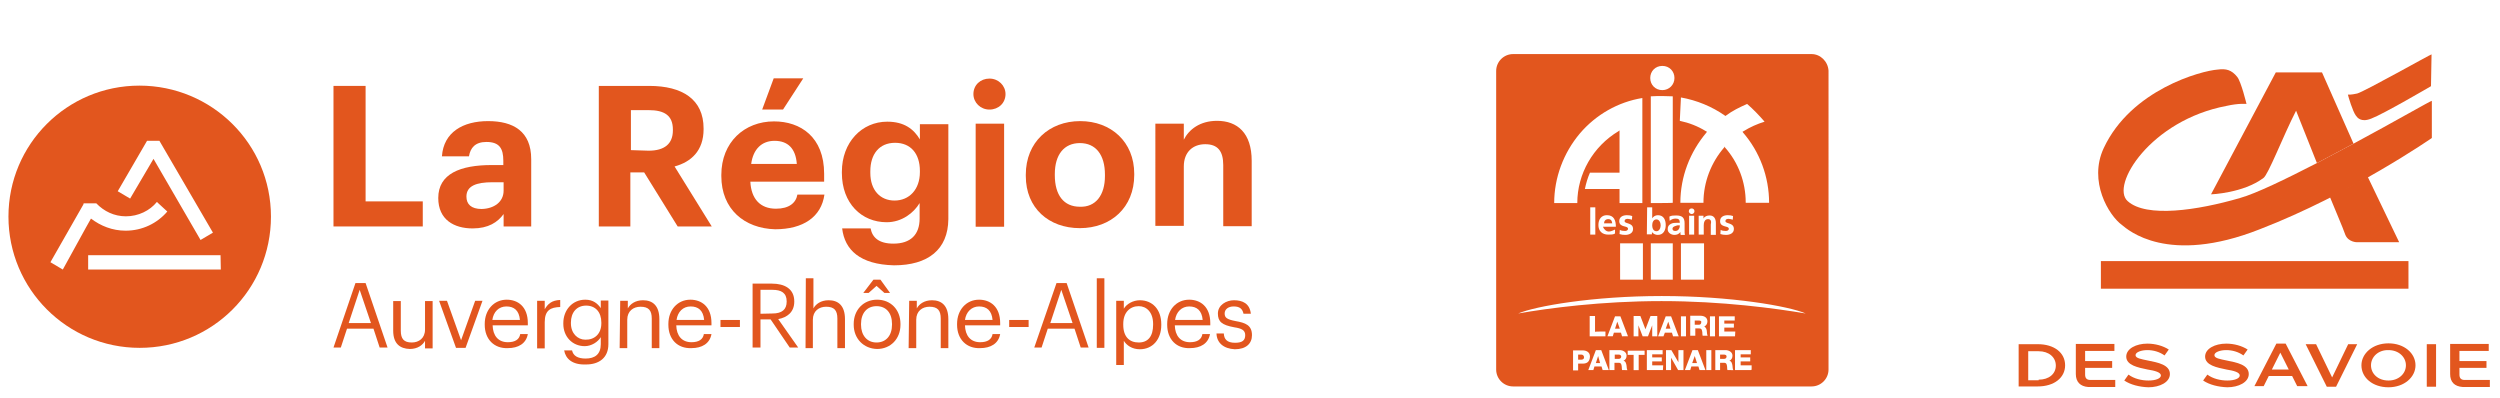 <?xml version="1.0" encoding="utf-8"?>
<!-- Generator: Adobe Illustrator 28.3.0, SVG Export Plug-In . SVG Version: 6.00 Build 0)  -->
<svg version="1.1" id="Calque_1" xmlns="http://www.w3.org/2000/svg" xmlns:xlink="http://www.w3.org/1999/xlink" x="0px" y="0px"
	 viewBox="0 0 887.6 141.2" style="enable-background:new 0 0 887.6 141.2;" xml:space="preserve">
<style type="text/css">
	.st0{fill:#E2561E;}
</style>
<g id="Calque_1_00000114775478719074074700000012129318039620835480_">
	<g>
		<polygon class="st0" points="118.4,30.5 129.8,30.5 129.8,71.5 150.1,71.5 150.1,80.4 118.4,80.4 		"/>
		<path class="st0" d="M155.6,70.3c0-8.6,7.8-11.7,19-11.7h4.1v-1.5c0-4.3-1.3-6.7-6-6.7c-4,0-5.7,2.1-6.2,5.1h-9.6
			c0.6-8.6,7.5-12.5,16.4-12.5s15.3,3.6,15.3,13.5v23.9h-9.8v-4.4c-2.1,2.9-5.4,5.1-11,5.1C161.2,81.1,155.6,78,155.6,70.3
			 M178.8,67.7v-3h-3.9c-5.8,0-9.3,1.3-9.3,5.1c0,2.7,1.7,4.4,5.4,4.4C175.4,74.1,178.8,71.7,178.8,67.7"/>
		<path class="st0" d="M212.6,30.5h17.9c11.8,0,19.3,4.8,19.3,15.1v0.3c0,7.6-4.4,11.6-10.3,13.2l13.2,21.3h-12.1l-11.9-19.2h-4.9
			v19.2h-11.2L212.6,30.5C212.5,30.5,212.6,30.5,212.6,30.5z M230.3,53.5c5.7,0,8.6-2.5,8.6-7.2V46c0-5-3-6.9-8.6-6.9H224v14.2
			L230.3,53.5L230.3,53.5z"/>
		<path class="st0" d="M256.1,62.5v-0.4c0-11.6,8.2-19,18.7-19c9.4,0,17.8,5.5,17.8,18.6v2.8h-26.2c0.3,6.1,3.5,9.6,9.1,9.6
			c4.7,0,7.1-2.1,7.6-5h9.6c-1.1,7.9-7.5,12.3-17.5,12.3C264.3,81.1,256.1,74.3,256.1,62.5 M282.9,58.2c-0.4-5.5-3.2-8.2-7.9-8.2
			c-4.6,0-7.6,3-8.3,8.2H282.9z M274.7,27.8h10.5L278,38.9h-7.4L274.7,27.8z"/>
		<path class="st0" d="M299,81.1h10.1c0.6,3.2,2.9,5.4,8.1,5.4c6.1,0,9.3-3.2,9.3-8.9v-5.5c-2.1,3.5-6.3,6.8-11.7,6.8
			c-8.9,0-15.9-6.7-15.9-17.5V61c0-10.5,7.1-17.8,16.1-17.8c6,0,9.4,2.6,11.6,6.3v-5.4h10.1v33.7c-0.1,10.8-7.2,16.4-19.3,16.4
			C305.3,93.9,299.9,88.7,299,81.1 M326.6,61.1v-0.4c0-6.2-3.3-10-8.8-10c-5.7,0-8.8,4.1-8.8,10.1v0.6c0,6.1,3.5,9.8,8.6,9.8
			C322.8,71.2,326.6,67.3,326.6,61.1"/>
		<path class="st0" d="M345.6,33.4c0-3.2,2.5-5.5,5.7-5.5s5.7,2.5,5.7,5.5c0,3.2-2.5,5.5-5.7,5.5C348.1,38.9,345.6,36.4,345.6,33.4
			 M346.4,43.9h10.1v36.6h-10.1V43.9z"/>
		<path class="st0" d="M364.2,62.5V62c0-11.5,8.3-19,19.3-19s19.2,7.4,19.2,18.7v0.4c0,11.6-8.3,18.9-19.3,18.9
			S364.2,73.9,364.2,62.5 M392.3,62.5V62c0-7.1-3.3-11.2-8.9-11.2s-8.9,4.1-8.9,11v0.4c0,7.1,3.2,11.2,8.9,11.2
			C389,73.6,392.3,69.3,392.3,62.5"/>
		<path class="st0" d="M410.2,43.9h10.1v5.7c1.8-3.6,5.7-6.7,11.8-6.7c7.2,0,12.3,4.3,12.3,14.2v23.2h-10.1V58.6c0-5-2-7.4-6.4-7.4
			c-4.3,0-7.6,2.7-7.6,7.9v21.1h-10.1L410.2,43.9L410.2,43.9z"/>
	</g>
	<g>
		<path class="st0" d="M126.2,100.5h3.6l7.8,22.9h-2.8l-2.2-6.7h-9.4l-2.2,6.7h-2.6L126.2,100.5z M123.8,114.7h7.9l-4-11.8
			L123.8,114.7z"/>
		<path class="st0" d="M139.6,117.4v-10.5h2.7v10.5c0,2.9,1.1,4.2,3.9,4.2c2.5,0,4.7-1.5,4.7-4.6v-10.1h2.7v16.8h-2.7v-2.7
			c-0.8,1.5-2.6,2.9-5.4,2.9C142,123.8,139.6,122,139.6,117.4"/>
		<polygon class="st0" points="155.9,106.8 158.7,106.8 163.7,120.8 168.7,106.8 171.3,106.8 165.3,123.5 161.9,123.5 		"/>
		<path class="st0" d="M172.1,115.3V115c0-5,3.3-8.6,7.8-8.6c3.9,0,7.5,2.4,7.5,8.3v0.8h-12.5c0.1,3.7,2,6,5.4,6
			c2.6,0,4.1-1,4.4-2.9h2.7c-0.6,3.4-3.4,5-7.1,5C175.5,123.8,172.1,120.5,172.1,115.3 M184.6,113.6c-0.3-3.4-2.1-4.8-4.8-4.8
			c-2.7,0-4.6,1.9-5,4.8H184.6z"/>
		<path class="st0" d="M190.7,106.8h2.7v3c1.1-1.9,2.5-3.2,5.5-3.3v2.5c-3.4,0.1-5.5,1.1-5.5,5.4v9.3h-2.7V106.8z"/>
		<path class="st0" d="M200.3,124.4h2.8c0.4,1.9,2,2.9,4.8,2.9c3.3,0,5.4-1.5,5.4-5.1v-2.5c-1,1.7-3.3,3.2-5.7,3.2
			c-4.4,0-7.6-3.4-7.6-7.9v-0.3c0-4.6,3.2-8.3,7.8-8.3c2.8,0,4.4,1.4,5.5,3v-2.7h2.7v15.5c0,4.9-3.4,7.2-7.9,7.2
			C203.1,129.6,200.8,127.3,200.3,124.4 M213.5,114.8v-0.3c0-3.7-2.1-6-5.4-6c-3.4,0-5.4,2.5-5.4,6v0.3c0,3.6,2.4,5.8,5.1,5.8
			C211,120.7,213.5,118.6,213.5,114.8"/>
		<path class="st0" d="M220.2,106.8h2.7v2.7c0.8-1.5,2.6-2.9,5.4-2.9c3.4,0,5.8,1.9,5.8,6.7v10.3h-2.7v-10.5c0-2.9-1.1-4.2-4-4.2
			c-2.5,0-4.7,1.5-4.7,4.6v10.1h-2.7L220.2,106.8L220.2,106.8z"/>
		<path class="st0" d="M237.3,115.3V115c0-5,3.3-8.6,7.8-8.6c3.9,0,7.5,2.4,7.5,8.3v0.8h-12.5c0.1,3.7,2,6,5.4,6
			c2.6,0,4.1-1,4.4-2.9h2.7c-0.6,3.4-3.4,5-7.1,5C240.6,123.8,237.3,120.5,237.3,115.3 M250,113.6c-0.3-3.4-2.1-4.8-4.8-4.8
			s-4.6,1.9-5,4.8H250z"/>
		<rect x="255.8" y="113.6" class="st0" width="6.9" height="2.5"/>
		<path class="st0" d="M267.2,100.7h6.9c4.4,0,7.9,1.8,7.9,6.3v0.1c0,3.7-2.5,5.6-5.7,6.2l7.1,10.1h-3l-6.8-10H270v10h-2.8
			L267.2,100.7L267.2,100.7z M274.3,111.3c3.3,0,5-1.4,5-4.2V107c0-3-1.9-4.1-5-4.1H270v8.5L274.3,111.3L274.3,111.3z"/>
		<path class="st0" d="M286.1,98.8h2.7v10.7c0.8-1.5,2.6-2.9,5.4-2.9c3.4,0,5.8,1.9,5.8,6.7v10.3h-2.7v-10.5c0-2.9-1.1-4.2-4-4.2
			c-2.5,0-4.7,1.5-4.7,4.6v10.1h-2.6L286.1,98.8L286.1,98.8z"/>
		<path class="st0" d="M303.1,115.3V115c0-5,3.5-8.6,8.3-8.6c4.8,0,8.3,3.5,8.3,8.6v0.3c0,5-3.5,8.6-8.3,8.6
			C306.6,123.8,303.1,120.2,303.1,115.3 M316.7,115.3V115c0-3.9-2.1-6.3-5.5-6.3c-3.4,0-5.5,2.5-5.5,6.3v0.3c0,3.7,2.1,6.3,5.5,6.3
			S316.7,119.1,316.7,115.3 M310.1,99.3h2.5l3.4,4.7h-2l-2.8-2.5l-2.8,2.5h-1.9L310.1,99.3z"/>
		<path class="st0" d="M322.8,106.8h2.7v2.7c0.8-1.5,2.6-2.9,5.4-2.9c3.4,0,5.8,1.9,5.8,6.7v10.3H334v-10.5c0-2.9-1.1-4.2-4-4.2
			c-2.5,0-4.7,1.5-4.7,4.6v10.1h-2.7L322.8,106.8L322.8,106.8z"/>
		<path class="st0" d="M339.8,115.3V115c0-5,3.3-8.6,7.8-8.6c3.9,0,7.5,2.4,7.5,8.3v0.8h-12.5c0.1,3.7,2,6,5.4,6
			c2.6,0,4.1-1,4.4-2.9h2.7c-0.6,3.4-3.4,5-7.1,5C343.2,123.8,339.8,120.5,339.8,115.3 M352.4,113.6c-0.3-3.4-2.1-4.8-4.8-4.8
			c-2.6,0-4.6,1.9-5,4.8H352.4z"/>
		<rect x="358.3" y="113.6" class="st0" width="6.9" height="2.5"/>
		<path class="st0" d="M375.1,100.5h3.6l7.8,22.9h-2.8l-2.2-6.7H372l-2.2,6.7h-2.6L375.1,100.5z M372.9,114.7h7.9l-4-11.8
			L372.9,114.7z"/>
		<rect x="389.4" y="98.8" class="st0" width="2.7" height="24.7"/>
		<path class="st0" d="M396.3,106.8h2.7v2.8c1-1.7,3.3-3,5.7-3c4.4,0,7.6,3.2,7.6,8.5v0.3c0,5-3,8.6-7.6,8.6c-2.8,0-4.7-1.4-5.7-3
			v8.6h-2.7V106.8z M409.4,115.3V115c0-4.2-2.4-6.3-5.1-6.3c-3,0-5.5,2.1-5.5,6.3v0.3c0,4.3,2.2,6.3,5.5,6.3
			C407.6,121.6,409.4,119.4,409.4,115.3"/>
		<path class="st0" d="M414.4,115.3V115c0-5,3.3-8.6,7.8-8.6c3.9,0,7.5,2.4,7.5,8.3v0.8h-12.6c0.1,3.7,2,6,5.4,6
			c2.6,0,4.1-1,4.4-2.9h2.7c-0.6,3.4-3.4,5-7.1,5C417.7,123.8,414.4,120.5,414.4,115.3 M427,113.6c-0.3-3.4-2.1-4.8-4.8-4.8
			c-2.6,0-4.6,1.9-5,4.8H427z"/>
		<path class="st0" d="M431.9,118.4h2.6c0.1,2,1.1,3.3,4,3.3c2.5,0,3.6-0.8,3.6-2.7c0-1.8-1.3-2.4-3.9-2.8c-4.4-0.8-5.8-2-5.8-4.9
			c0-3,3-4.7,5.7-4.7c3,0,5.6,1.1,6,4.8h-2.6c-0.4-1.8-1.4-2.6-3.5-2.6c-1.9,0-3.2,1-3.2,2.5c0,1.5,0.8,2.1,3.9,2.7
			c3.4,0.6,5.8,1.4,5.8,5c0,3-2.1,5-6.1,5C434.4,123.8,432,121.7,431.9,118.4"/>
	</g>
	<path class="st0" d="M49.5,30.4C23.8,30.4,3,51.2,3,76.9s20.8,46.6,46.6,46.6s46.6-20.8,46.6-46.6S75.2,30.4,49.5,30.4z M52.2,50
		h4.4l19,32.6l-4.4,2.6L54.5,56.4l-8.3,14.1l-4.4-2.6L52.2,50z M22.3,95.7l-4.4-2.6l11.7-20.5l0.1-0.4l0,0h4.4h0.1
		c2.7,2.8,6.3,4.6,10.5,4.6c4.4,0,8.5-2,11-5.1l3.7,3.4c-3.6,4.2-8.9,6.8-14.8,6.8c-4.7,0-8.9-1.7-12.3-4.3l-1.8,3.2l0,0L22.3,95.7z
		 M78.4,95.7H31.3v-5.1h47L78.4,95.7L78.4,95.7z"/>
</g>
<path class="st0" d="M603.2,113.8h-1.5v1.5h1.5c0.4,0,0.8-0.3,0.8-0.8C604.2,114.1,603.8,113.8,603.2,113.8z"/>
<polygon class="st0" points="601.7,126.4 600.8,128.9 602.5,128.9 "/>
<path class="st0" d="M571,77.8c-1,0-1.5,0.7-1.5,1.5h2.9C572.3,78.3,571.9,77.8,571,77.8z"/>
<path class="st0" d="M593.8,81.2c0,0.6,0.4,0.8,1.1,0.8c0.4,0,1-0.3,1.1-0.6c0.3-0.4,0.4-0.8,0.4-1.4h-0.8
	C595,80.2,593.8,80.4,593.8,81.2z"/>
<path class="st0" d="M588.1,82.1c1.1,0,1.5-1.3,1.5-2.1s-0.4-2.1-1.5-2.1s-1.5,1.1-1.5,2.1C586.6,80.8,586.9,82.1,588.1,82.1z"/>
<path class="st0" d="M643.2,19.2h-106c-3.3,0-6,2.7-6,6v106c0,3.3,2.7,6,6,6h106c3.3,0,6-2.7,6-6V25.1
	C649,21.8,646.3,19.2,643.2,19.2z M596.8,34.6c5.6,1,11,3.2,15.7,6.5l0.1,0.1l0.1-0.1c2.4-1.8,4.9-3,7.6-4.2
	c2.2,1.9,4.3,4.1,6.2,6.3c-2.6,0.8-5.1,1.9-7.5,3.4l-0.3,0.1l0.1,0.3c6,6.9,9.3,15.8,9.3,25h-8.3c0-0.1,0-0.1,0-0.1
	c0-7.2-2.6-14.2-7.4-19.6l-0.1-0.3l-0.1,0.3c-4.7,5.4-7.4,12.4-7.4,19.6v0.1h-8.2c0-9.3,3.4-18,9.3-25l0.1-0.3l-0.3-0.1
	c-2.9-1.8-6-3-9.3-3.7L596.8,34.6C597,34.6,596.8,34.6,596.8,34.6z M610.7,78.5c0-1.5,1.3-2.1,2.7-2.1c0.8,0,1.4,0.1,1.9,0.3
	l-0.1,1.3c-0.4-0.1-1-0.3-1.5-0.3c-0.4,0-1.1,0.1-1.1,0.8c0,1.1,3,0.4,3,2.8c0,1.5-1.4,2.1-2.8,2.1c-0.7,0-1.4-0.1-2-0.3l0.1-1.5
	c0.4,0.3,1.1,0.4,1.8,0.4c0.4,0,1.1-0.1,1.1-0.8C613.7,80,610.7,80.9,610.7,78.5z M606.4,77.8c-1.3,0-1.5,1.4-1.5,2.2v3.3h-1.8v-6.7
	h1.7v1l0,0c0.4-0.8,1.3-1.1,2.2-1.1c1.5,0,2.2,1.1,2.2,2.7v4.2h-1.8v-3.7C607.6,78.8,607.6,77.8,606.4,77.8z M600.6,76
	c-0.4,0-1-0.4-1-1s0.4-1,1-1s1,0.4,1,1S601.1,76,600.6,76z M601.5,76.6v6.7h-1.8v-6.7H601.5z M605,86.4v12.9h-8.2V86.4H605z
	 M598.1,79.3v0.8c0,0.7,0,1.1,0,1.8c0,0.6,0,1,0.1,1.5h-1.5c-0.1-0.4-0.1-0.8-0.1-1.1l0,0c-0.4,0.8-1.3,1.1-2.1,1.1
	c-1.1,0-2.4-0.7-2.4-2c0-1.1,0.4-1.5,1.1-1.9c0.7-0.4,1.5-0.4,2.2-0.4h1c0-1.1-0.4-1.5-1.5-1.5c-0.8,0-1.5,0.3-2.1,0.8l-0.1-1.5
	c0.7-0.4,1.5-0.4,2.4-0.4C597.3,76.5,598.1,77.3,598.1,79.3z M593.9,86.4v12.9h-7.8V86.4H593.9z M586.1,72.1V34.2
	c1.4-0.1,2.8-0.1,4.1-0.1c1.1,0,2.5,0.1,3.7,0.1v37.8C593.9,72.1,586.1,72.1,586.1,72.1z M590.2,23.4c2.5,0,4.3,1.9,4.3,4.3
	s-1.9,4.3-4.3,4.3c-2.5,0-4.3-1.9-4.3-4.3S587.7,23.4,590.2,23.4z M584.8,73.6h1.8v3.9l0,0c0.4-0.6,1.1-1.1,2-1.1
	c2.1,0,2.8,1.7,2.8,3.5c0,1.8-0.8,3.5-2.8,3.5c-0.8,0-1.5-0.3-2.1-1l0,0v0.8h-1.8L584.8,73.6L584.8,73.6z M551.8,72.1
	c0-9,3.3-17.8,9.1-24.7c5.7-6.7,13.6-11.2,22.2-12.6v37.3H575v-5h-12.3c0.4-2,1-4,1.8-5.8H575v-15l-0.4,0.3
	c-9,5.4-14.6,15.1-14.6,25.5l0,0h-7.4l0,0L551.8,72.1L551.8,72.1L551.8,72.1z M574.9,78.5c0-1.5,1.3-2.1,2.7-2.1
	c0.8,0,1.4,0.1,1.9,0.3l-0.1,1.3c-0.4-0.1-1-0.3-1.5-0.3c-0.4,0-1.1,0.1-1.1,0.8c0,1.1,3,0.4,3,2.8c0,1.5-1.4,2.1-2.8,2.1
	c-0.7,0-1.4-0.1-2-0.3l0.1-1.5c0.4,0.3,1.1,0.4,1.8,0.4c0.4,0,1.1-0.1,1.1-0.8C578,80,574.9,80.9,574.9,78.5z M575.2,86.4h8.1v12.9
	h-8.1V86.4z M571.2,82.2c0.8,0,1.5-0.4,2.2-0.7v1.4c-0.6,0.4-1.4,0.4-2.4,0.4c-2.2,0-3.5-1.3-3.5-3.4s1.1-3.5,3-3.5
	c2.5,0,3.2,1.8,3.2,4.1h-4.6C569.5,81.5,570.3,82.2,571.2,82.2z M566.4,73.6v9.7h-1.8v-9.7H566.4z M561.9,129.1h-1.6v2.4h-1.8v-7.1
	h3.4c1.3,0,2.6,0.6,2.6,2.2C564.4,128.5,563.4,129.1,561.9,129.1z M569,131.4l-0.4-1.3h-2.5l-0.4,1.3h-1.8l2.7-7.1h1.9l2.7,7.1H569z
	 M570,117.7v1.7h-5.6v-7.2h1.9v5.6C566.3,117.7,570,117.7,570,117.7z M575.9,131.4c-0.1-0.3-0.1-1-0.1-1.1c-0.1-0.7-0.1-1.5-1.1-1.5
	h-1.5v2.6h-1.8v-7.1h3.6c1.1,0,2.5,0.6,2.5,2c0,0.8-0.4,1.5-1.1,1.8l0,0c0.8,0.1,1,1.1,1.1,1.8c0,0.3,0.1,1.3,0.3,1.5L575.9,131.4
	L575.9,131.4z M575.9,119.4l-0.4-1.3H573l-0.4,1.3h-1.9l2.7-7.1h1.9l2.7,7.1H575.9z M583.9,126h-2.1v5.4h-1.8V126h-2.1v-1.5h6
	L583.9,126L583.9,126z M583.2,119.4l-1.5-3.9v3.9H580v-7.2h2.4l1.8,4.7l1.8-4.7h2.4v7.2h-1.8v-3.9l-1.5,3.9H583.2z M590.4,131.4
	h-5.7v-7.1h5.6v1.5h-3.7v1.1h3.4v1.4h-3.4v1.4h3.9L590.4,131.4L590.4,131.4z M590.6,119.4h-1.9l2.7-7.1h1.9l2.7,7.1h-2l-0.4-1.3
	h-2.5L590.6,119.4z M597.7,131.4h-1.9l-2.5-4.4l0,0v4.4h-1.8v-7.1h1.9l2.5,4.3l0,0v-4.3h1.8V131.4z M596.8,119.4v-7.1h1.8v7.1H596.8
	z M603.4,131.4l-0.4-1.3h-2.5l-0.4,1.3h-1.9l2.7-7.1h1.9l2.7,7.1H603.4z M606,117.7c0,0.3,0.1,1.3,0.3,1.5h-1.8
	c-0.1-0.3-0.1-1-0.1-1.1c-0.1-0.7-0.1-1.5-1.1-1.5h-1.4v2.6h-1.8v-7.1h3.6c1.3,0,2.5,0.6,2.5,2c0,0.8-0.4,1.5-1.1,1.8l0,0
	C605.7,116.3,606,117,606,117.7z M607.6,131.4h-1.8v-7.1h1.8V131.4z M607.1,119.4v-7.1h1.8v7.1H607.1z M613.3,131.4
	c-0.1-0.3-0.1-1-0.1-1.1c-0.1-0.7-0.1-1.5-1.1-1.5h-1.4v2.6H609v-7.1h3.6c1.1,0,2.5,0.6,2.5,2c0,0.8-0.4,1.5-1.1,1.8l0,0
	c0.8,0.1,1,1.1,1.1,1.8c0,0.3,0.1,1.3,0.3,1.5L613.3,131.4L613.3,131.4z M616,119.4h-5.7v-7.1h5.6v1.5h-3.7v1.1h3.4v1.4h-3.4v1.4
	h3.9L616,119.4L616,119.4z M621.7,131.4H616v-7.1h5.6v1.5H618v1.1h3.4v1.4H618v1.4h3.9v1.5L621.7,131.4L621.7,131.4z M589.9,106.9
	c-21.3,0-40.1,2.5-50.9,4.4c6.1-2.6,26.5-6.2,51-6.2c24.6,0,45.2,3.6,51.1,6.2C630.4,109.5,611.5,106.9,589.9,106.9z"/>
<polygon class="st0" points="592.3,114.2 591.4,116.7 593.1,116.7 "/>
<path class="st0" d="M561.5,125.9h-1.2v1.8h1.1c0.6,0,1-0.3,1-0.8S562.1,125.9,561.5,125.9z"/>
<polygon class="st0" points="574.2,114.2 573.4,116.7 575.1,116.7 "/>
<path class="st0" d="M612.2,125.9h-1.5v1.5h1.5c0.4,0,0.8-0.3,0.8-0.8C613.1,126.2,612.6,125.9,612.2,125.9z"/>
<path class="st0" d="M574.8,125.9h-1.5v1.5h1.5c0.4,0,0.8-0.3,0.8-0.8C575.6,126.2,575.2,125.9,574.8,125.9z"/>
<polygon class="st0" points="567.4,126.4 566.6,128.9 568.1,128.9 "/>
<g>
	<g>
		<rect x="745.9" y="92.7" class="st0" width="109.2" height="9.8"/>
		<g>
			<path class="st0" d="M815.2,39.3l7.4,18.6l13-6.9l-11.2-25.3h-16.4l-23,43.3c0,0,11.4-0.4,18.6-5.8
				C805.3,62.1,810.5,48.5,815.2,39.3L815.2,39.3L815.2,39.3z"/>
			<path class="st0" d="M835.6,51l-13,6.9c-11.1,5.7-21.6,10.8-27.3,12.4c-15.1,4.4-33.3,7.1-39.9,1.1c-6.2-5.5,8.1-28.7,35.1-33.8
				c4.4-1,7.1-0.7,7.1-0.7s-1.9-7.9-3.3-9.6c-2-2.5-4-3-6.9-2.6c-5.8,0.4-30.8,7.1-40.5,27.9c-5.5,11.8,1.8,23.9,6.5,27.3
				c2.1,1.7,16.2,14.4,48.9,1.5C834.7,68.9,863.4,49,863.4,49V35.8C863.1,35.7,850.3,43.1,835.6,51z"/>
			<path class="st0" d="M827.2,69.9c1.1,2.8,4.7,11.1,5.5,13.5c1.1,2.6,4.1,2.6,4.1,2.6h15l-11.2-23.3
				C836.4,65.1,831.9,67.5,827.2,69.9z"/>
		</g>
		<path class="st0" d="M863.1,30.6c0,0-17.1,10-21.2,11.5c-3.7,1.5-5-0.4-5.5-1.1c-1.1-1.5-2.6-6.5-2.8-7.4c0.1,0,1.1,0.1,3.3-0.4
			c2.6-0.7,26.2-14,26.4-13.9L863.1,30.6L863.1,30.6z"/>
	</g>
	<g>
		<path class="st0" d="M716.7,122.2h6.8c5.8,0,9.7,3,9.7,7.5c0,4.4-3.9,7.5-9.7,7.5h-6.8V122.2z M723.8,134.8c3.7,0,6.1-2.1,6.1-5
			c0-3-2.5-5.1-6.1-5.1h-3.7v10.3h3.7V134.8z"/>
		<path class="st0" d="M737,132.8v-10.7h13.7v2.5h-10.4v3.6h9.6v2.4h-9.6v2.4c0,1.3,0.6,1.9,1.9,1.9h8.8v2.5h-9.6
			C738.6,137.2,737,135.6,737,132.8z"/>
		<path class="st0" d="M754.2,135.1l1.5-2.1c2,1.5,4.7,2.1,7.1,2.1c2.5,0,4.4-0.7,4.4-1.8s-2.1-1.7-4.7-2.1
			c-3.4-0.7-7.6-1.5-7.6-4.6c0-2.8,3.5-4.6,7.5-4.6c2.8,0,5.6,0.8,7.6,2.1l-1.5,2.1c-1.8-1.3-4-1.9-6.1-1.9s-4.2,0.7-4.2,1.8
			c0,1.1,2,1.4,4.4,1.9c3.5,0.7,7.8,1.5,7.8,4.8c0,2.9-3.6,4.7-7.6,4.7C759.6,137.4,756.4,136.6,754.2,135.1z"/>
		<path class="st0" d="M782.2,135.1l1.5-2.1c2,1.5,4.7,2.1,7.1,2.1c2.5,0,4.4-0.7,4.4-1.8s-2.1-1.7-4.7-2.1
			c-3.4-0.7-7.6-1.5-7.6-4.6c0-2.8,3.5-4.6,7.5-4.6c2.8,0,5.6,0.8,7.6,2.1l-1.5,2.1c-1.8-1.3-4-1.9-6.1-1.9c-2.1,0-4.2,0.7-4.2,1.8
			c0,1.1,2,1.4,4.4,1.9c3.5,0.7,7.8,1.5,7.8,4.8c0,2.9-3.6,4.7-7.6,4.7C787.6,137.4,784.4,136.6,782.2,135.1z"/>
		<path class="st0" d="M813.8,133.5h-8.3l-1.8,3.6h-3.3l7.8-15.1h3.3l7.8,15.1h-3.7L813.8,133.5z M812.6,131.2l-3-6l-3,6H812.6z"/>
		<path class="st0" d="M836.9,122.2l-7.5,15.1h-3.3l-7.5-15.1h3.7l5.7,11.8l5.7-11.8C833.9,122.2,836.9,122.2,836.9,122.2z"/>
		<path class="st0" d="M838.4,129.7c0-4.2,4-7.8,9.6-7.8c5.6,0,9.6,3.5,9.6,7.8c0,4.2-4,7.8-9.6,7.8
			C842.4,137.5,838.4,134.1,838.4,129.7z M841.8,129.7c0,3,2.5,5.4,6.2,5.4s6.2-2.5,6.2-5.4s-2.5-5.4-6.2-5.4
			C844.4,124.2,841.8,126.7,841.8,129.7z"/>
		<path class="st0" d="M861.6,122.2h3.3v15.1h-3.3V122.2z"/>
		<path class="st0" d="M869.9,132.8v-10.7h13.7v2.5h-10.4v3.6h9.6v2.4h-9.6v2.4c0,1.3,0.6,1.9,1.9,1.9h8.9v2.5h-9.6
			C871.4,137.2,869.9,135.6,869.9,132.8z"/>
	</g>
</g>
</svg>
